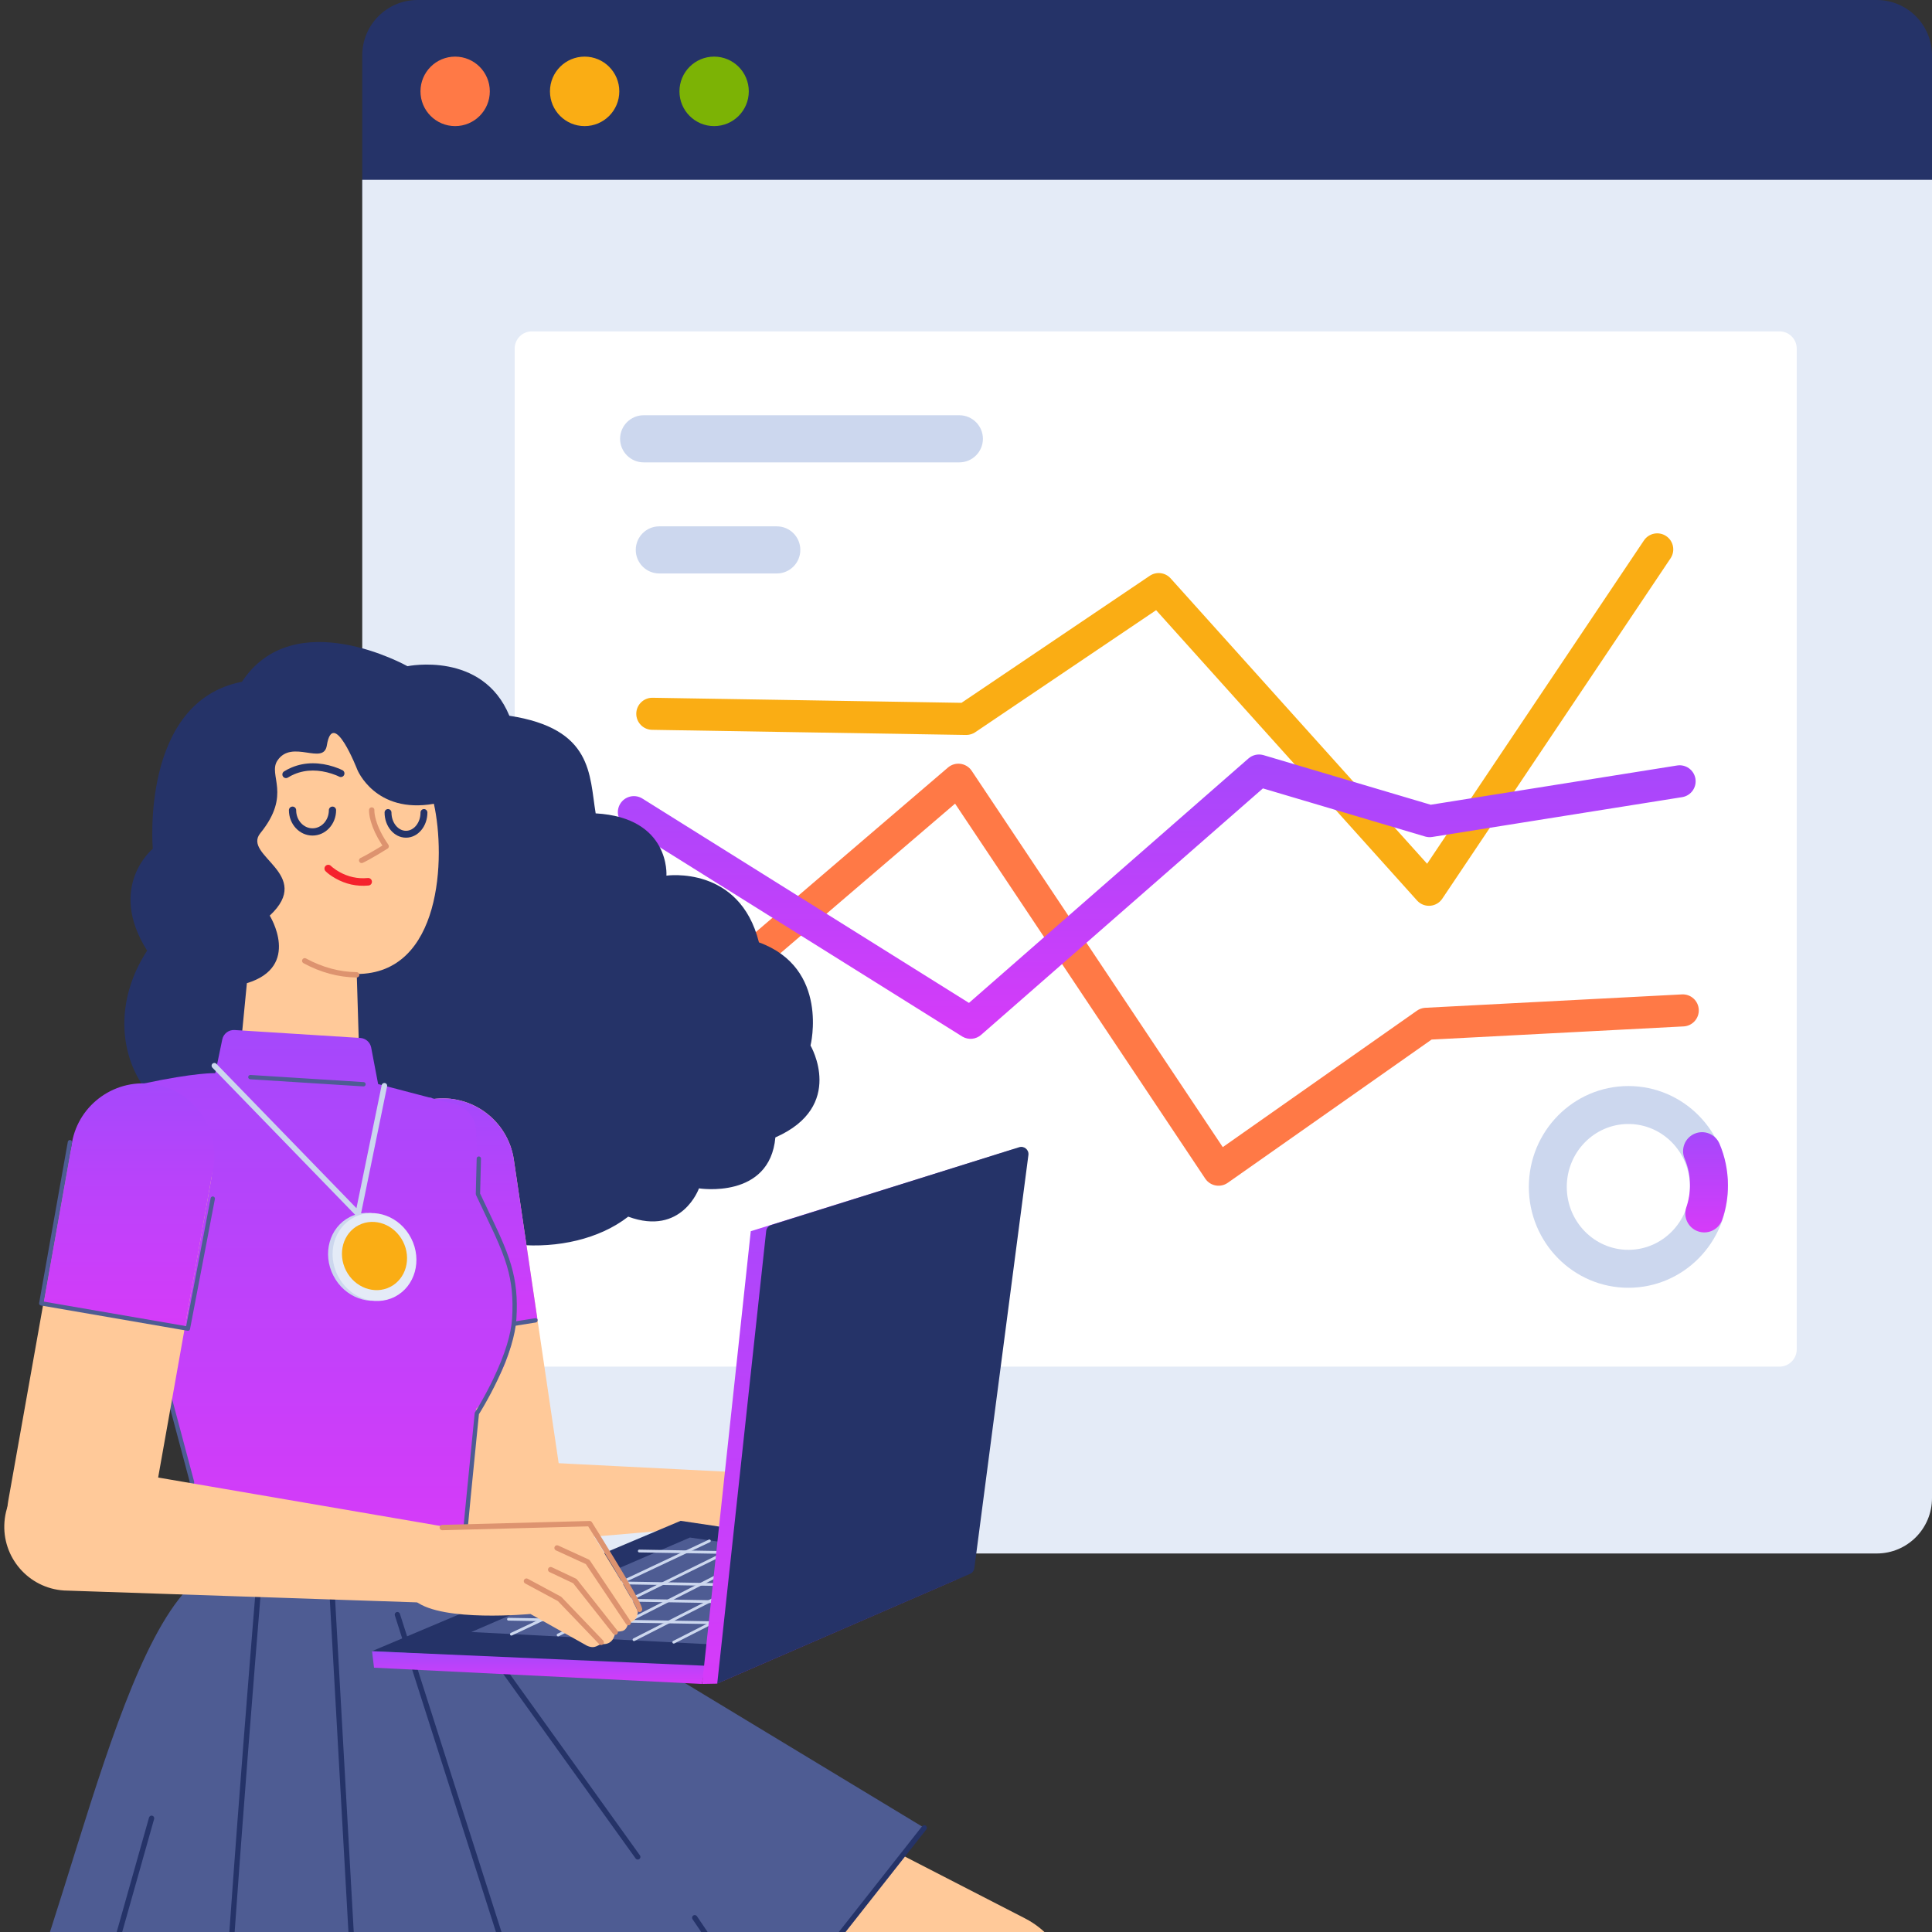 <?xml version="1.0" encoding="UTF-8"?> <svg xmlns="http://www.w3.org/2000/svg" width="256" height="256" viewBox="0 0 256 256" fill="none"><rect x="0" y="0" width="256" height="256" fill="#333333" stroke="none"/><g clip-path="url(#clip0_2_137)"><path fill-rule="evenodd" clip-rule="evenodd" d="M256 26.013H48V7.336C48 3.285 51.278 0 55.321 0H248.679C252.722 0 256 3.285 256 7.336V26.013Z" fill="#253368"></path><path fill-rule="evenodd" clip-rule="evenodd" d="M248.679 205.844H55.321C51.278 205.844 48 202.56 48 198.508V23.826H256V198.508C256 202.56 252.722 205.844 248.679 205.844Z" fill="#E4EBF7"></path><path fill-rule="evenodd" clip-rule="evenodd" d="M64.903 12.106C64.903 14.649 62.846 16.71 60.309 16.71C57.771 16.71 55.715 14.649 55.715 12.106C55.715 9.563 57.771 7.502 60.309 7.502C62.846 7.502 64.903 9.563 64.903 12.106Z" fill="#FF7946"></path><path fill-rule="evenodd" clip-rule="evenodd" d="M82.061 12.106C82.061 14.649 80.004 16.71 77.467 16.71C74.93 16.71 72.873 14.649 72.873 12.106C72.873 9.563 74.93 7.502 77.467 7.502C80.004 7.502 82.061 9.563 82.061 12.106Z" fill="#FAAD14"></path><path fill-rule="evenodd" clip-rule="evenodd" d="M99.219 12.106C99.219 14.649 97.163 16.71 94.625 16.71C92.088 16.71 90.031 14.649 90.031 12.106C90.031 9.563 92.088 7.502 94.625 7.502C97.163 7.502 99.219 9.563 99.219 12.106Z" fill="#7CB305"></path><path fill-rule="evenodd" clip-rule="evenodd" d="M70.481 181.086C69.219 181.086 68.197 180.062 68.197 178.799V46.194C68.197 44.93 69.219 43.906 70.481 43.906H235.792C237.053 43.906 238.076 44.93 238.076 46.194V178.799C238.076 180.062 237.053 181.086 235.792 181.086H70.481Z" fill="white"></path><path d="M125.609 101.704C126.56 100.89 128 101.073 128.72 102.085L128.757 102.139L162.023 152.001L187.754 133.92C188.059 133.706 188.415 133.576 188.785 133.542L188.865 133.537L222.864 131.763C224.035 131.701 225.035 132.602 225.096 133.773C225.156 134.924 224.288 135.908 223.147 136.001L223.085 136.005L189.696 137.747L162.685 156.727C161.726 157.401 160.408 157.17 159.734 156.222L159.697 156.168L126.553 106.488L87.816 139.653C86.941 140.402 85.633 140.315 84.864 139.469L84.821 139.421C84.072 138.546 84.158 137.238 85.004 136.469L85.053 136.426L125.609 101.704Z" fill="#FF7946"></path><path d="M217.829 71.613C218.482 70.639 219.801 70.379 220.776 71.032C221.732 71.674 222 72.957 221.391 73.925L221.357 73.979L191.108 119.083C190.35 120.214 188.743 120.346 187.81 119.369L187.765 119.32L153.191 80.852L129.226 97.023C128.887 97.251 128.491 97.376 128.084 97.385L128.003 97.386L86.4 96.706C85.227 96.686 84.291 95.72 84.31 94.547C84.329 93.395 85.263 92.472 86.407 92.458L86.469 92.458L127.404 93.127L152.348 76.297C153.208 75.717 154.358 75.844 155.07 76.59L155.115 76.638L189.1 114.451L217.829 71.613Z" fill="#FAAD14"></path><path d="M165.428 100.5C165.957 100.036 166.681 99.867 167.36 100.043L167.43 100.062L189.578 106.632L222.223 101.431C223.361 101.249 224.432 102.008 224.644 103.133L224.654 103.194C224.836 104.332 224.077 105.403 222.952 105.615L222.891 105.626L189.771 110.903C189.486 110.948 189.195 110.935 188.916 110.864L188.833 110.842L167.343 104.467L130.003 137.126C129.315 137.727 128.322 137.82 127.536 137.363L127.478 137.327L82.868 109.415C81.873 108.793 81.571 107.482 82.194 106.488C82.804 105.512 84.079 105.203 85.066 105.781L85.121 105.814L128.393 132.89L165.428 100.5Z" fill="url(#paint0_linear_2_137)"></path><path fill-rule="evenodd" clip-rule="evenodd" d="M127.126 61.266H85.279C83.566 61.266 82.164 59.861 82.164 58.145C82.164 56.428 83.566 55.023 85.279 55.023H127.126C128.839 55.023 130.241 56.428 130.241 58.145C130.241 59.861 128.839 61.266 127.126 61.266Z" fill="#CCD7EE"></path><path fill-rule="evenodd" clip-rule="evenodd" d="M102.931 75.987H87.357C85.637 75.987 84.242 74.589 84.242 72.865C84.242 71.141 85.637 69.744 87.357 69.744H102.931C104.651 69.744 106.046 71.141 106.046 72.865C106.046 74.589 104.651 75.987 102.931 75.987Z" fill="#CCD7EE"></path><path d="M215.769 143.906C208.475 143.906 202.579 149.899 202.579 157.272C202.579 164.644 208.475 170.637 215.769 170.637C223.063 170.637 228.959 164.644 228.959 157.272C228.959 149.899 223.063 143.906 215.769 143.906ZM215.769 148.934C220.267 148.934 223.931 152.658 223.931 157.272C223.931 161.886 220.267 165.609 215.769 165.609C211.27 165.609 207.606 161.886 207.606 157.272C207.606 152.658 211.27 148.934 215.769 148.934Z" fill="#CCD7EE"></path><path d="M224.541 150.223C225.817 149.677 227.295 150.269 227.841 151.545C228.575 153.26 228.959 155.127 228.959 157.046C228.959 158.616 228.702 160.153 228.204 161.603C227.753 162.916 226.324 163.616 225.01 163.165C223.718 162.722 223.021 161.331 223.427 160.035L223.448 159.972C223.766 159.046 223.931 158.06 223.931 157.046C223.931 155.86 223.706 154.713 223.276 153.66L223.219 153.523C222.673 152.247 223.265 150.769 224.541 150.223Z" fill="url(#paint1_linear_2_137)"></path><path fill-rule="evenodd" clip-rule="evenodd" d="M88.305 116.026C88.305 116.026 98.002 114.62 100.564 124.869C109.961 128.287 107.398 138.537 107.398 138.537C107.398 138.537 112.117 146.589 102.742 150.714C101.993 158.963 92.618 157.463 92.618 157.463C92.618 157.463 90.368 163.838 83.243 161.213C75.555 167.192 61.068 165.992 55.923 158.683C45.723 166.296 27.975 157.002 30.202 150.052C18.29 149.33 12.514 136.696 19.494 125.964C14.132 117.474 20.244 112.464 20.244 112.464C20.244 112.464 18.557 92.964 32.056 90.339C38.994 79.839 53.993 88.276 53.993 88.276C53.993 88.276 63.931 86.214 67.493 94.839C78.597 96.547 78.076 102.651 78.93 107.776C88.868 108.339 88.305 116.026 88.305 116.026Z" fill="#253368"></path><path fill-rule="evenodd" clip-rule="evenodd" d="M57.493 106.506C49.709 107.872 47.342 101.981 47.342 101.981C47.342 101.981 44.129 93.683 43.306 98.777C42.869 101.484 38.684 97.892 36.76 100.778C35.464 102.72 38.702 105.223 34.494 110.402C32.056 113.402 41.673 115.795 35.74 121.325C35.74 121.325 39.958 128.075 32.713 130.276L31.945 138.191C31.498 142.797 35.122 146.783 39.75 146.776C44.162 146.769 47.697 143.119 47.564 138.709L47.271 129.059C58.52 129.059 59.069 113.597 57.493 106.506Z" fill="#FFC999"></path><path d="M43.848 114.736C43.653 114.541 43.336 114.541 43.141 114.736C42.946 114.931 42.946 115.247 43.141 115.443C43.394 115.696 43.853 116.058 44.498 116.417C45.769 117.124 47.227 117.492 48.833 117.336C49.108 117.31 49.309 117.065 49.282 116.791C49.255 116.516 49.011 116.315 48.737 116.342C47.349 116.477 46.088 116.159 44.983 115.544C44.657 115.363 44.371 115.169 44.127 114.976L44 114.873C43.927 114.811 43.876 114.765 43.848 114.736Z" fill="#F5222D"></path><path d="M49.608 107.429L49.608 107.295C49.593 107.125 49.456 106.986 49.28 106.974C49.104 106.961 48.949 107.079 48.909 107.246L48.9 107.318L48.899 107.333C48.887 107.675 48.948 108.197 49.145 108.876C49.408 109.786 49.863 110.781 50.55 111.847L50.674 112.034L50.476 112.156L49.996 112.448C49.531 112.728 49.11 112.972 48.732 113.182L48.547 113.284C48.362 113.385 48.199 113.471 48.059 113.544L47.771 113.686C47.593 113.769 47.516 113.98 47.598 114.158C47.68 114.336 47.891 114.413 48.069 114.331L48.22 114.258L48.497 114.116C48.575 114.075 48.66 114.03 48.749 113.982L48.888 113.907C49.566 113.536 50.389 113.052 51.363 112.441C51.535 112.333 51.582 112.104 51.466 111.937C50.635 110.746 50.109 109.653 49.827 108.679C49.666 108.124 49.609 107.702 49.608 107.429Z" fill="#DD936F"></path><path d="M38.764 106.877C38.498 106.877 38.283 107.092 38.283 107.357C38.283 109.203 39.674 110.716 41.41 110.716C43.145 110.716 44.535 109.203 44.535 107.357C44.535 107.092 44.32 106.877 44.055 106.877C43.79 106.877 43.575 107.092 43.575 107.357C43.575 108.69 42.596 109.755 41.41 109.755C40.223 109.755 39.244 108.69 39.244 107.357C39.244 107.092 39.029 106.877 38.764 106.877Z" fill="#253368"></path><path d="M51.415 107.207C51.164 107.207 50.959 107.411 50.959 107.663C50.959 109.487 52.209 110.997 53.796 110.997C55.384 110.997 56.633 109.487 56.633 107.663C56.633 107.411 56.428 107.207 56.177 107.207C55.925 107.207 55.721 107.411 55.721 107.663C55.721 109.018 54.838 110.085 53.796 110.085C52.755 110.085 51.871 109.018 51.871 107.663C51.871 107.411 51.667 107.207 51.415 107.207Z" fill="#253368"></path><path d="M44.238 101.597C42.402 101.007 40.461 100.929 38.627 101.703C38.289 101.845 37.961 102.015 37.642 102.215C37.417 102.355 37.348 102.652 37.489 102.876C37.629 103.101 37.926 103.17 38.151 103.029C38.426 102.857 38.709 102.71 39 102.588C40.591 101.917 42.308 101.986 43.944 102.511C44.151 102.578 44.342 102.647 44.516 102.718L44.684 102.788C44.811 102.844 44.897 102.885 44.937 102.906C45.172 103.03 45.462 102.94 45.586 102.706C45.71 102.471 45.62 102.181 45.385 102.057C45.16 101.938 44.765 101.766 44.238 101.597Z" fill="#253368"></path><path d="M40.547 127C40.375 126.907 40.16 126.97 40.066 127.142C39.972 127.315 40.036 127.53 40.208 127.624C42.491 128.867 44.867 129.493 47.255 129.526C47.452 129.529 47.613 129.372 47.615 129.176C47.618 128.98 47.461 128.818 47.265 128.816C44.992 128.785 42.73 128.188 40.547 127Z" fill="#DD936F"></path><path fill-rule="evenodd" clip-rule="evenodd" d="M67.545 215.07C72.739 214.303 76.329 209.47 75.561 204.276L68.086 153.659C67.319 148.465 62.487 144.875 57.292 145.642C52.098 146.41 48.51 151.242 49.276 156.437L56.752 207.054C57.519 212.249 62.351 215.837 67.545 215.07Z" fill="#FFC999"></path><path fill-rule="evenodd" clip-rule="evenodd" d="M52.446 177.893L49.277 156.435C48.513 151.263 52.12 146.405 57.293 145.641C62.465 144.878 67.322 148.485 68.086 153.658L71.226 174.911L52.446 177.893Z" fill="url(#paint2_linear_2_137)"></path><path d="M56.979 145.401C51.712 146.179 48.022 151.074 48.695 156.333L48.721 156.521L51.891 177.978C51.912 178.118 52.03 178.219 52.167 178.223L52.219 178.219L70.998 175.237C71.154 175.212 71.26 175.066 71.236 174.91C71.214 174.771 71.095 174.671 70.96 174.668L70.908 174.672L52.415 177.608L49.287 156.437C48.556 151.483 51.959 146.827 56.875 145.997L57.063 145.968C57.219 145.945 57.327 145.799 57.304 145.643C57.283 145.504 57.166 145.403 57.031 145.398L56.979 145.401Z" fill="#4E5C93"></path><path fill-rule="evenodd" clip-rule="evenodd" d="M100.69 198.394C100.765 200.249 99.367 201.835 97.518 201.994L61.805 205.068C58.514 205.242 55.714 202.693 55.582 199.4C55.447 196.078 58.077 193.297 61.402 193.246L97.395 195.065C99.189 195.156 100.618 196.599 100.69 198.394Z" fill="#FFC999"></path><path fill-rule="evenodd" clip-rule="evenodd" d="M104.189 193.689C104.189 193.689 97.774 193.181 96.133 196.6C94.645 199.698 97.555 201.554 97.555 201.554C97.555 201.554 100.157 203.858 103.808 205.116C106.214 205.944 110.95 207.056 111.556 205.85C112.346 204.279 106.913 203.333 107.115 202.07C107.322 200.773 108.46 200.886 111.129 200.29C112.797 199.917 114.588 200.207 115.943 199.622C118.589 198.478 113.874 193.649 104.189 193.689Z" fill="#FFC999"></path><path d="M115.59 197.913C113.193 197.327 111.026 197.426 109.188 197.948C108.855 198.042 108.562 198.143 108.309 198.245L108.146 198.314C108.076 198.345 108.022 198.37 107.986 198.388C107.812 198.478 107.743 198.692 107.832 198.866C107.922 199.041 108.136 199.11 108.31 199.02L108.436 198.962C108.475 198.945 108.521 198.926 108.575 198.904C108.804 198.811 109.074 198.718 109.382 198.631C111.107 198.141 113.151 198.048 115.421 198.603C115.612 198.649 115.804 198.533 115.85 198.342C115.897 198.152 115.78 197.96 115.59 197.913Z" fill="#DD936F"></path><path d="M112.766 195.941C110.996 195.651 109.075 195.662 107.217 196.178C107.028 196.231 106.918 196.427 106.97 196.615C107.023 196.804 107.218 196.915 107.407 196.863C109.152 196.377 110.975 196.367 112.651 196.642C112.827 196.671 112.99 196.701 113.137 196.732L113.278 196.762C113.386 196.787 113.459 196.805 113.494 196.815C113.683 196.867 113.879 196.756 113.931 196.567C113.984 196.378 113.873 196.183 113.684 196.131L113.502 196.085L113.434 196.07C113.239 196.026 113.015 195.982 112.766 195.941Z" fill="#DD936F"></path><path d="M110.965 194.355C109.042 194.138 107.467 194.202 106.238 194.443L105.974 194.499C105.689 194.564 105.486 194.626 105.366 194.673C105.184 194.745 105.094 194.951 105.166 195.134C105.238 195.316 105.444 195.406 105.627 195.334L105.723 195.3C105.859 195.256 106.076 195.199 106.375 195.14C107.532 194.913 109.035 194.852 110.886 195.06C111.081 195.082 111.257 194.942 111.279 194.747C111.3 194.552 111.16 194.376 110.965 194.355Z" fill="#DD936F"></path><path fill-rule="evenodd" clip-rule="evenodd" d="M119.247 353.696L141.61 267.688C143.221 261.492 139.355 255.199 133.1 253.836C126.845 252.472 120.711 256.584 119.598 262.889L105.41 350.994C104.689 355.084 106.048 358.425 110.108 359.309C114.168 360.194 118.201 357.716 119.247 353.696Z" fill="#FFC999"></path><path fill-rule="evenodd" clip-rule="evenodd" d="M45.471 223.178C48.761 216.389 56.994 213.642 63.702 217.093L135.817 254.194C141.372 257.052 143.631 263.82 140.906 269.441C138.181 275.062 131.468 277.481 125.784 274.891L51.986 241.259C45.123 238.131 42.18 229.965 45.471 223.178Z" fill="#FFC999"></path><path fill-rule="evenodd" clip-rule="evenodd" d="M23.058 231.632C26.742 225.05 34.606 222.501 40.473 225.99L103.55 263.495C108.407 266.383 109.851 273.041 106.801 278.491C103.75 283.942 97.321 286.195 92.318 283.565L27.359 249.427C21.317 246.251 19.375 238.215 23.058 231.632Z" fill="#FFC999"></path><path fill-rule="evenodd" clip-rule="evenodd" d="M63.38 157.42C65.011 161.659 68.066 168.972 68.207 173.685C68.434 181.326 63.132 186.667 63.132 186.667C63.132 186.667 63.223 184.429 61.501 204.079C38.596 206.625 24.42 201.489 24.42 201.489L25.19 196.3L22.289 183.736C22.289 183.736 20.343 179.003 16.396 168.467C13.652 161.143 14.431 152.327 15.161 147.634C15.473 145.623 16.991 144.011 18.98 143.584C25.933 142.095 28.523 142.197 28.523 142.197L29.452 137.731C29.609 136.966 30.308 136.435 31.086 136.484L47.739 137.534C48.455 137.579 49.049 138.103 49.183 138.808L50.103 143.644L60.282 146.314C61.879 146.733 63.016 148.147 63.081 149.798L63.38 157.42Z" fill="url(#paint3_linear_2_137)"></path><path d="M33.191 142.438C33.033 142.428 32.898 142.548 32.888 142.706C32.879 142.846 32.972 142.969 33.104 143.002L33.155 143.009L48.149 143.955C48.307 143.965 48.443 143.845 48.453 143.688C48.462 143.547 48.368 143.424 48.236 143.392L48.185 143.384L33.191 142.438Z" fill="#4E5C93"></path><path d="M28.668 140.955C28.526 140.81 28.294 140.806 28.148 140.947C28.019 141.073 28.002 141.271 28.099 141.415L28.14 141.467L47.19 161.102C47.382 161.3 47.707 161.222 47.798 160.976L47.814 160.92L51.293 143.938C51.334 143.739 51.206 143.545 51.007 143.505C50.828 143.468 50.653 143.568 50.59 143.733L50.574 143.791L47.233 160.092L28.668 140.955Z" fill="#CCD7EE"></path><path fill-rule="evenodd" clip-rule="evenodd" d="M53.885 164.053C55.37 166.962 54.399 170.432 51.716 171.804C49.032 173.174 45.652 171.927 44.166 169.018C42.679 166.109 43.651 162.639 46.335 161.268C49.019 159.897 52.399 161.144 53.885 164.053Z" fill="#CCD7EE"></path><path fill-rule="evenodd" clip-rule="evenodd" d="M54.483 164.081C55.969 166.99 54.998 170.46 52.315 171.83C49.63 173.201 46.25 171.955 44.764 169.046C43.278 166.136 44.249 162.666 46.932 161.295C49.617 159.924 52.998 161.172 54.483 164.081Z" fill="#E4EBF7"></path><path fill-rule="evenodd" clip-rule="evenodd" d="M53.397 164.501C54.55 166.76 53.796 169.454 51.712 170.519C49.628 171.583 47.003 170.614 45.85 168.356C44.697 166.097 45.451 163.403 47.533 162.339C49.618 161.274 52.243 162.243 53.397 164.501Z" fill="#FAAD14"></path><path d="M15.187 147.347C15.029 147.333 14.89 147.449 14.875 147.606L14.782 148.708L14.712 149.595C14.665 150.201 14.619 150.836 14.576 151.489C14.491 152.75 14.421 153.983 14.37 155.159L14.346 155.742C14.242 158.422 14.249 160.574 14.396 162.011C14.549 163.51 15.301 165.988 16.509 169.194L16.627 169.507C16.862 170.126 17.112 170.764 17.373 171.419C17.897 172.729 18.45 174.058 19.009 175.36L19.669 176.877L20.299 178.291L20.348 178.392L25.158 196.422L24.297 201.718C24.277 201.843 24.341 201.964 24.451 202.019L24.5 202.039L24.883 202.143L24.979 202.168C25.37 202.27 25.829 202.384 26.354 202.506C27.853 202.855 29.578 203.204 31.506 203.53C40.783 205.098 51.039 205.573 61.59 204.295C61.727 204.279 61.833 204.167 61.842 204.029L61.916 203.142C62.004 202.161 62.165 200.48 62.384 198.241L63.131 190.685L63.462 187.386L63.642 187.094L63.856 186.737C63.968 186.549 64.086 186.347 64.209 186.132C64.796 185.108 65.382 184.001 65.93 182.849C66.669 181.294 67.279 179.78 67.716 178.35C68.113 177.047 68.357 175.845 68.426 174.762C68.599 172.016 68.378 169.85 67.725 167.623C67.378 166.438 66.908 165.222 66.218 163.677L65.936 163.057C65.787 162.735 65.579 162.292 65.348 161.801L63.618 158.152L63.734 153.528C63.738 153.388 63.639 153.268 63.507 153.241L63.455 153.235C63.315 153.231 63.195 153.33 63.168 153.463L63.162 153.514L63.044 158.206L63.071 158.335L65.317 163.083C65.416 163.296 65.498 163.473 65.555 163.599C66.314 165.274 66.814 166.55 67.176 167.784C67.81 169.945 68.024 172.044 67.854 174.726C67.789 175.76 67.554 176.92 67.168 178.183C66.741 179.583 66.141 181.072 65.413 182.603C64.872 183.741 64.292 184.836 63.712 185.847L63.476 186.254C63.4 186.384 63.327 186.508 63.256 186.625L62.942 187.136L62.898 187.262L61.592 200.475C61.473 201.708 61.384 202.654 61.33 203.27L61.288 203.754L60.807 203.811C50.804 204.948 41.081 204.511 32.232 203.07L31.601 202.966C29.845 202.669 28.259 202.353 26.861 202.035L26.484 201.949C26.051 201.848 25.663 201.753 25.323 201.666L24.904 201.556L25.733 196.452L25.727 196.333L20.885 178.199L20.418 177.158C20.309 176.911 20.194 176.651 20.075 176.379L19.954 176.102C19.255 174.5 18.557 172.838 17.905 171.206C17.644 170.554 17.396 169.919 17.162 169.303L16.831 168.419C15.765 165.536 15.103 163.299 14.966 161.952L14.932 161.587C14.826 160.254 14.823 158.378 14.905 156.094L14.918 155.764C14.97 154.422 15.049 152.993 15.147 151.528L15.213 150.565C15.236 150.25 15.259 149.941 15.282 149.639L15.445 147.658C15.46 147.501 15.344 147.361 15.187 147.347Z" fill="#4E5C93"></path><path fill-rule="evenodd" clip-rule="evenodd" d="M30.728 207.479C17.044 207.479 9.442 255.122 0 273.084C1.341 276.553 7.779 282.214 7.779 282.214C7.779 282.214 7.488 285.128 7.302 286.881C14.625 291.638 27.927 293.172 27.927 293.172L28.23 295.615C50.03 302.823 76.754 290.55 76.754 290.55C76.754 290.55 77.212 289.962 76.624 288.087C86.023 286.917 104.827 272.709 104.827 272.709L102.216 267.912L122.467 242.197C122.467 242.197 83.05 218.361 71.783 211.534C61.645 205.39 63.419 204.438 63.419 204.438C63.419 204.438 44.796 207.479 30.728 207.479Z" fill="#4E5C93"></path><path d="M92.347 253.91C92.238 253.75 92.02 253.708 91.859 253.816C91.716 253.913 91.667 254.096 91.735 254.248L91.765 254.304L103.976 272.353L103.847 272.473L103.443 272.84L103.291 272.975C102.545 273.635 101.663 274.371 100.65 275.164C97.753 277.432 94.385 279.701 90.586 281.818C86.244 284.238 81.61 286.303 76.711 287.905C76.526 287.965 76.426 288.163 76.486 288.347C76.546 288.532 76.745 288.632 76.929 288.572C81.873 286.956 86.548 284.873 90.928 282.431C94.761 280.295 98.158 278.007 101.083 275.717C102.005 274.995 102.82 274.32 103.525 273.704L103.756 273.501C103.915 273.36 104.061 273.229 104.194 273.107L104.612 272.718C104.641 272.691 104.663 272.669 104.679 272.653C104.785 272.549 104.813 272.392 104.755 272.26L104.724 272.206L92.347 253.91Z" fill="#253368"></path><path d="M20.18 240.591C20.012 240.544 19.838 240.627 19.767 240.78L19.747 240.834L6.659 287.176C6.613 287.338 6.688 287.509 6.838 287.585L6.982 287.656C7.082 287.705 7.216 287.769 7.381 287.847L7.776 288.03C8.119 288.187 8.498 288.355 8.91 288.532C10.559 289.238 12.41 289.945 14.421 290.605C18.807 292.043 23.322 293.053 27.797 293.445C27.99 293.462 28.16 293.319 28.177 293.126C28.194 292.933 28.051 292.762 27.858 292.745C23.442 292.359 18.978 291.36 14.64 289.937C12.65 289.285 10.818 288.585 9.187 287.886L8.715 287.681C8.487 287.581 8.271 287.484 8.068 287.392L7.502 287.127L7.415 287.085L20.422 241.025C20.47 240.857 20.387 240.683 20.233 240.611L20.18 240.591Z" fill="#253368"></path><path d="M34.987 201.624C34.813 201.61 34.658 201.724 34.617 201.888L34.605 201.968L33.86 210.909C33.74 212.371 33.616 213.898 33.487 215.484L33.099 220.293C32.519 227.544 31.942 234.951 31.388 242.331L31.023 247.245C30.752 250.913 30.492 254.506 30.245 258.011L29.874 263.341C29.004 276.022 28.338 287.042 27.923 295.946C27.915 296.117 28.031 296.269 28.198 296.305C40.889 299.084 54.285 297.933 67.131 294.329C69.858 293.564 72.338 292.744 74.522 291.924L75.079 291.712C75.528 291.539 75.942 291.375 76.317 291.221L76.821 291.011L77.247 290.826C77.391 290.761 77.472 290.609 77.45 290.456L77.437 290.399L52.989 213.838C52.929 213.654 52.732 213.552 52.547 213.611C52.381 213.664 52.282 213.829 52.307 213.996L52.32 214.052L76.672 290.311L76.268 290.482L75.823 290.664C75.437 290.82 75.014 290.986 74.555 291.161L74.275 291.267C72.109 292.08 69.649 292.894 66.941 293.654C54.39 297.175 41.313 298.334 28.92 295.742L28.638 295.681L28.791 292.557C29.198 284.515 29.783 274.972 30.518 264.21L30.737 261.042L31.052 256.553C31.267 253.528 31.491 250.44 31.723 247.296L32.088 242.383C32.642 235.005 33.219 227.599 33.799 220.349L34.611 210.344L35.307 202.004C35.323 201.811 35.18 201.641 34.987 201.624Z" fill="#253368"></path><path d="M43.496 202.022C43.322 202.032 43.185 202.167 43.167 202.336L43.166 202.393L46.777 266.838C46.787 267.032 46.953 267.18 47.147 267.169C47.321 267.159 47.458 267.024 47.476 266.856L47.477 266.799L43.867 202.353C43.856 202.16 43.69 202.012 43.496 202.022Z" fill="#253368"></path><path d="M58.124 208.683C58.011 208.526 57.792 208.49 57.634 208.603C57.494 208.703 57.45 208.888 57.521 209.038L57.554 209.093L84.223 246.256C84.336 246.413 84.556 246.449 84.713 246.336C84.853 246.236 84.897 246.051 84.826 245.901L84.794 245.846L58.124 208.683Z" fill="#253368"></path><path fill-rule="evenodd" clip-rule="evenodd" d="M92.644 221.008L49.304 218.781L90.189 201.518L126.263 206.89L92.644 221.008Z" fill="#253368"></path><path fill-rule="evenodd" clip-rule="evenodd" d="M93.934 217.869L62.457 216.25L91.416 203.732L118.351 207.615L93.934 217.869Z" fill="#4E5C93"></path><path fill-rule="evenodd" clip-rule="evenodd" d="M49.562 220.979L49.296 218.797L93.491 220.721L93.002 223.132L49.562 220.979Z" fill="url(#paint4_linear_2_137)"></path><path d="M97.533 205.052C97.495 204.974 97.408 204.935 97.327 204.954L97.287 204.968L73.871 216.483C73.78 216.527 73.743 216.637 73.787 216.728C73.826 216.806 73.912 216.845 73.993 216.826L74.033 216.812L97.449 205.298C97.54 205.253 97.578 205.143 97.533 205.052Z" fill="#CCD7EE"></path><path d="M94.163 204.1C94.126 204.021 94.041 203.981 93.959 203.998L93.919 204.012L67.683 216.372C67.591 216.415 67.552 216.525 67.595 216.617C67.632 216.695 67.718 216.735 67.799 216.718L67.84 216.704L94.076 204.344C94.167 204.301 94.207 204.191 94.163 204.1Z" fill="#CCD7EE"></path><path d="M98.135 207.227C98.095 207.15 98.008 207.112 97.927 207.132L97.888 207.147L78.258 217.14C78.168 217.186 78.132 217.297 78.178 217.387C78.217 217.465 78.304 217.502 78.385 217.482L78.425 217.468L98.054 207.474C98.145 207.428 98.18 207.318 98.135 207.227Z" fill="#CCD7EE"></path><path d="M103.8 207.19C103.76 207.113 103.673 207.075 103.592 207.095L103.553 207.11L83.923 217.104C83.833 217.15 83.797 217.261 83.843 217.351C83.882 217.429 83.969 217.466 84.05 217.446L84.09 217.431L103.719 207.437C103.81 207.391 103.846 207.281 103.8 207.19Z" fill="#CCD7EE"></path><path d="M109.07 207.522C109.031 207.445 108.944 207.407 108.863 207.427L108.823 207.442L89.194 217.435C89.103 217.481 89.067 217.592 89.113 217.682C89.153 217.76 89.24 217.797 89.32 217.777L89.36 217.763L108.99 207.769C109.08 207.723 109.116 207.613 109.07 207.522Z" fill="#CCD7EE"></path><path d="M67.379 214.371C67.278 214.369 67.194 214.45 67.192 214.552C67.191 214.638 67.25 214.712 67.331 214.733L67.373 214.738L94.211 215.197C94.312 215.199 94.396 215.118 94.397 215.017C94.399 214.93 94.34 214.856 94.259 214.836L94.217 214.83L67.379 214.371Z" fill="#CCD7EE"></path><path d="M73.036 211.676C72.935 211.674 72.851 211.755 72.849 211.856C72.848 211.943 72.907 212.017 72.988 212.037L73.03 212.043L99.867 212.503C99.968 212.505 100.052 212.424 100.054 212.322C100.055 212.236 99.996 212.162 99.915 212.141L99.873 212.136L73.036 211.676Z" fill="#CCD7EE"></path><path d="M80.173 209.522C80.071 209.52 79.988 209.601 79.986 209.702C79.985 209.789 80.044 209.863 80.124 209.883L80.166 209.889L107.005 210.348C107.106 210.349 107.19 210.269 107.191 210.167C107.193 210.08 107.134 210.007 107.053 209.986L107.011 209.981L80.173 209.522Z" fill="#CCD7EE"></path><path d="M84.711 205.334C84.61 205.332 84.526 205.413 84.525 205.514C84.523 205.601 84.582 205.675 84.663 205.696L84.705 205.701L111.543 206.161C111.645 206.163 111.728 206.082 111.73 205.981C111.731 205.894 111.672 205.82 111.591 205.8L111.549 205.794L84.711 205.334Z" fill="#CCD7EE"></path><path fill-rule="evenodd" clip-rule="evenodd" d="M93.036 223.132L94.969 223.095L126.738 209.286L134.13 152.32L99.481 163.14L93.036 223.132Z" fill="url(#paint5_linear_2_137)"></path><path fill-rule="evenodd" clip-rule="evenodd" d="M95.038 223.089L128.543 208.542C128.848 208.409 129.063 208.125 129.106 207.794L136.27 153.043C136.36 152.354 135.705 151.805 135.043 152.013L102.182 162.324C101.822 162.437 101.562 162.752 101.522 163.127L95.038 223.089Z" fill="#253368"></path><path fill-rule="evenodd" clip-rule="evenodd" d="M8.494 209.448L9.218 209.578C14.188 210.461 18.933 207.15 19.817 202.18L27.971 156.338C28.854 151.369 25.542 146.625 20.573 145.74L19.848 145.611C14.88 144.728 10.134 148.04 9.251 153.009L1.096 198.85C0.212 203.819 3.524 208.565 8.494 209.448Z" fill="#FFC999"></path><path fill-rule="evenodd" clip-rule="evenodd" d="M5.739 172.748L9.538 151.393C10.454 146.245 15.415 142.782 20.563 143.698C25.71 144.614 29.174 149.575 28.259 154.722L24.495 175.876L5.739 172.748Z" fill="url(#paint6_linear_2_137)"></path><path d="M9.317 151.063C9.179 151.038 9.046 151.118 8.999 151.245L8.985 151.295L5.187 172.651C5.162 172.789 5.242 172.923 5.37 172.969L5.42 172.983L24.851 176.335C24.987 176.359 25.118 176.281 25.166 176.156L25.18 176.107L28.475 158.875C28.504 158.719 28.402 158.569 28.247 158.54C28.109 158.513 27.975 158.591 27.927 158.717L27.912 158.767L24.671 175.723L5.801 172.467L9.549 151.395C9.573 151.257 9.494 151.124 9.367 151.077L9.317 151.063Z" fill="#4E5C93"></path><path fill-rule="evenodd" clip-rule="evenodd" d="M64.852 207.898C64.643 210.547 62.386 212.562 59.731 212.473L8.469 210.749C3.763 210.435 0.222 206.335 0.594 201.634C0.97 196.891 5.18 193.39 9.913 193.884L60.739 202.608C63.271 203.042 65.056 205.337 64.852 207.898Z" fill="#FFC999"></path><path fill-rule="evenodd" clip-rule="evenodd" d="M55.075 212.167C58.663 214.975 70.282 213.859 70.282 213.859L77.77 218.062C78.935 218.599 79.259 217.821 79.847 217.852C81.432 217.935 81.518 216.27 81.518 216.27C82.078 216.039 82.937 216.503 83.253 215.009C83.253 215.009 84.366 214.988 84.515 213.645C84.594 212.936 77.904 202.286 77.904 202.286L67.11 202.021C67.11 202.021 51.35 201.498 49.4 204.938C47.452 208.378 55.075 212.167 55.075 212.167Z" fill="#FFC999"></path><path d="M78.122 201.537L58.595 202.054C58.399 202.059 58.245 202.222 58.249 202.418C58.254 202.595 58.387 202.737 58.556 202.761L58.614 202.764L77.938 202.252L78.863 203.736L79.788 205.235C79.942 205.484 80.094 205.733 80.245 205.98L81.557 208.143C83.204 210.889 84.357 212.958 84.389 213.198L84.39 213.211C84.368 213.406 84.508 213.582 84.703 213.604C84.898 213.626 85.074 213.485 85.095 213.29C85.138 212.911 84.339 211.423 82.698 208.666L81.741 207.073C81.162 206.115 80.55 205.115 79.931 204.113L78.432 201.703C78.375 201.612 78.28 201.553 78.175 201.54L78.122 201.537Z" fill="#DD936F"></path><path d="M73.958 204.786C73.78 204.705 73.569 204.783 73.487 204.961C73.414 205.122 73.47 205.308 73.612 205.404L73.662 205.432L77.626 207.248L82.958 215.204C83.056 215.35 83.244 215.4 83.4 215.329L83.45 215.301C83.597 215.203 83.647 215.014 83.576 214.859L83.547 214.808L78.16 206.77C78.132 206.729 78.097 206.695 78.056 206.668L78.013 206.645L73.958 204.786Z" fill="#DD936F"></path><path d="M73.117 207.663C72.94 207.579 72.728 207.655 72.644 207.832C72.569 207.992 72.622 208.179 72.763 208.276L72.813 208.305L75.948 209.789L81.24 216.489C81.348 216.626 81.536 216.662 81.685 216.583L81.738 216.548C81.875 216.44 81.911 216.251 81.832 216.103L81.797 216.049L76.453 209.284C76.431 209.256 76.404 209.231 76.374 209.21L76.326 209.183L73.117 207.663Z" fill="#DD936F"></path><path d="M69.924 209.191C69.751 209.098 69.535 209.163 69.442 209.335C69.359 209.491 69.403 209.681 69.538 209.785L69.587 209.816L73.929 212.154L79.404 217.866C79.525 217.992 79.716 218.01 79.856 217.917L79.906 217.877C80.032 217.756 80.05 217.565 79.957 217.425L79.917 217.375L74.404 211.623L74.316 211.556L69.924 209.191Z" fill="#DD936F"></path><path d="M122.684 241.919C122.548 241.812 122.359 241.821 122.234 241.932L122.191 241.978L101.939 267.692C101.819 267.845 101.846 268.065 101.998 268.185C102.133 268.292 102.323 268.283 102.447 268.173L102.491 268.127L122.742 242.412C122.862 242.26 122.836 242.039 122.684 241.919Z" fill="#253368"></path></g><defs><linearGradient id="paint0_linear_2_137" x1="153.276" y1="99.975" x2="153.276" y2="137.651" gradientUnits="userSpaceOnUse"><stop stop-color="#A548FB"></stop><stop offset="1" stop-color="#D63BF9"></stop></linearGradient><linearGradient id="paint1_linear_2_137" x1="225.987" y1="150.02" x2="225.987" y2="163.302" gradientUnits="userSpaceOnUse"><stop stop-color="#A548FB"></stop><stop offset="1" stop-color="#D63BF9"></stop></linearGradient><linearGradient id="paint2_linear_2_137" x1="60.2" y1="145.539" x2="60.2" y2="177.893" gradientUnits="userSpaceOnUse"><stop stop-color="#A548FB"></stop><stop offset="1" stop-color="#D63BF9"></stop></linearGradient><linearGradient id="paint3_linear_2_137" x1="41.342" y1="136.48" x2="41.342" y2="204.788" gradientUnits="userSpaceOnUse"><stop stop-color="#A548FB"></stop><stop offset="1" stop-color="#D63BF9"></stop></linearGradient><linearGradient id="paint4_linear_2_137" x1="71.394" y1="218.797" x2="71.394" y2="223.132" gradientUnits="userSpaceOnUse"><stop stop-color="#A548FB"></stop><stop offset="1" stop-color="#D63BF9"></stop></linearGradient><linearGradient id="paint5_linear_2_137" x1="113.583" y1="152.32" x2="113.583" y2="223.132" gradientUnits="userSpaceOnUse"><stop stop-color="#A548FB"></stop><stop offset="1" stop-color="#D63BF9"></stop></linearGradient><linearGradient id="paint6_linear_2_137" x1="17.072" y1="143.551" x2="17.072" y2="175.876" gradientUnits="userSpaceOnUse"><stop stop-color="#A548FB"></stop><stop offset="1" stop-color="#D63BF9"></stop></linearGradient><clipPath id="clip0_2_137"><rect width="256" height="256" fill="white"></rect></clipPath></defs></svg> 